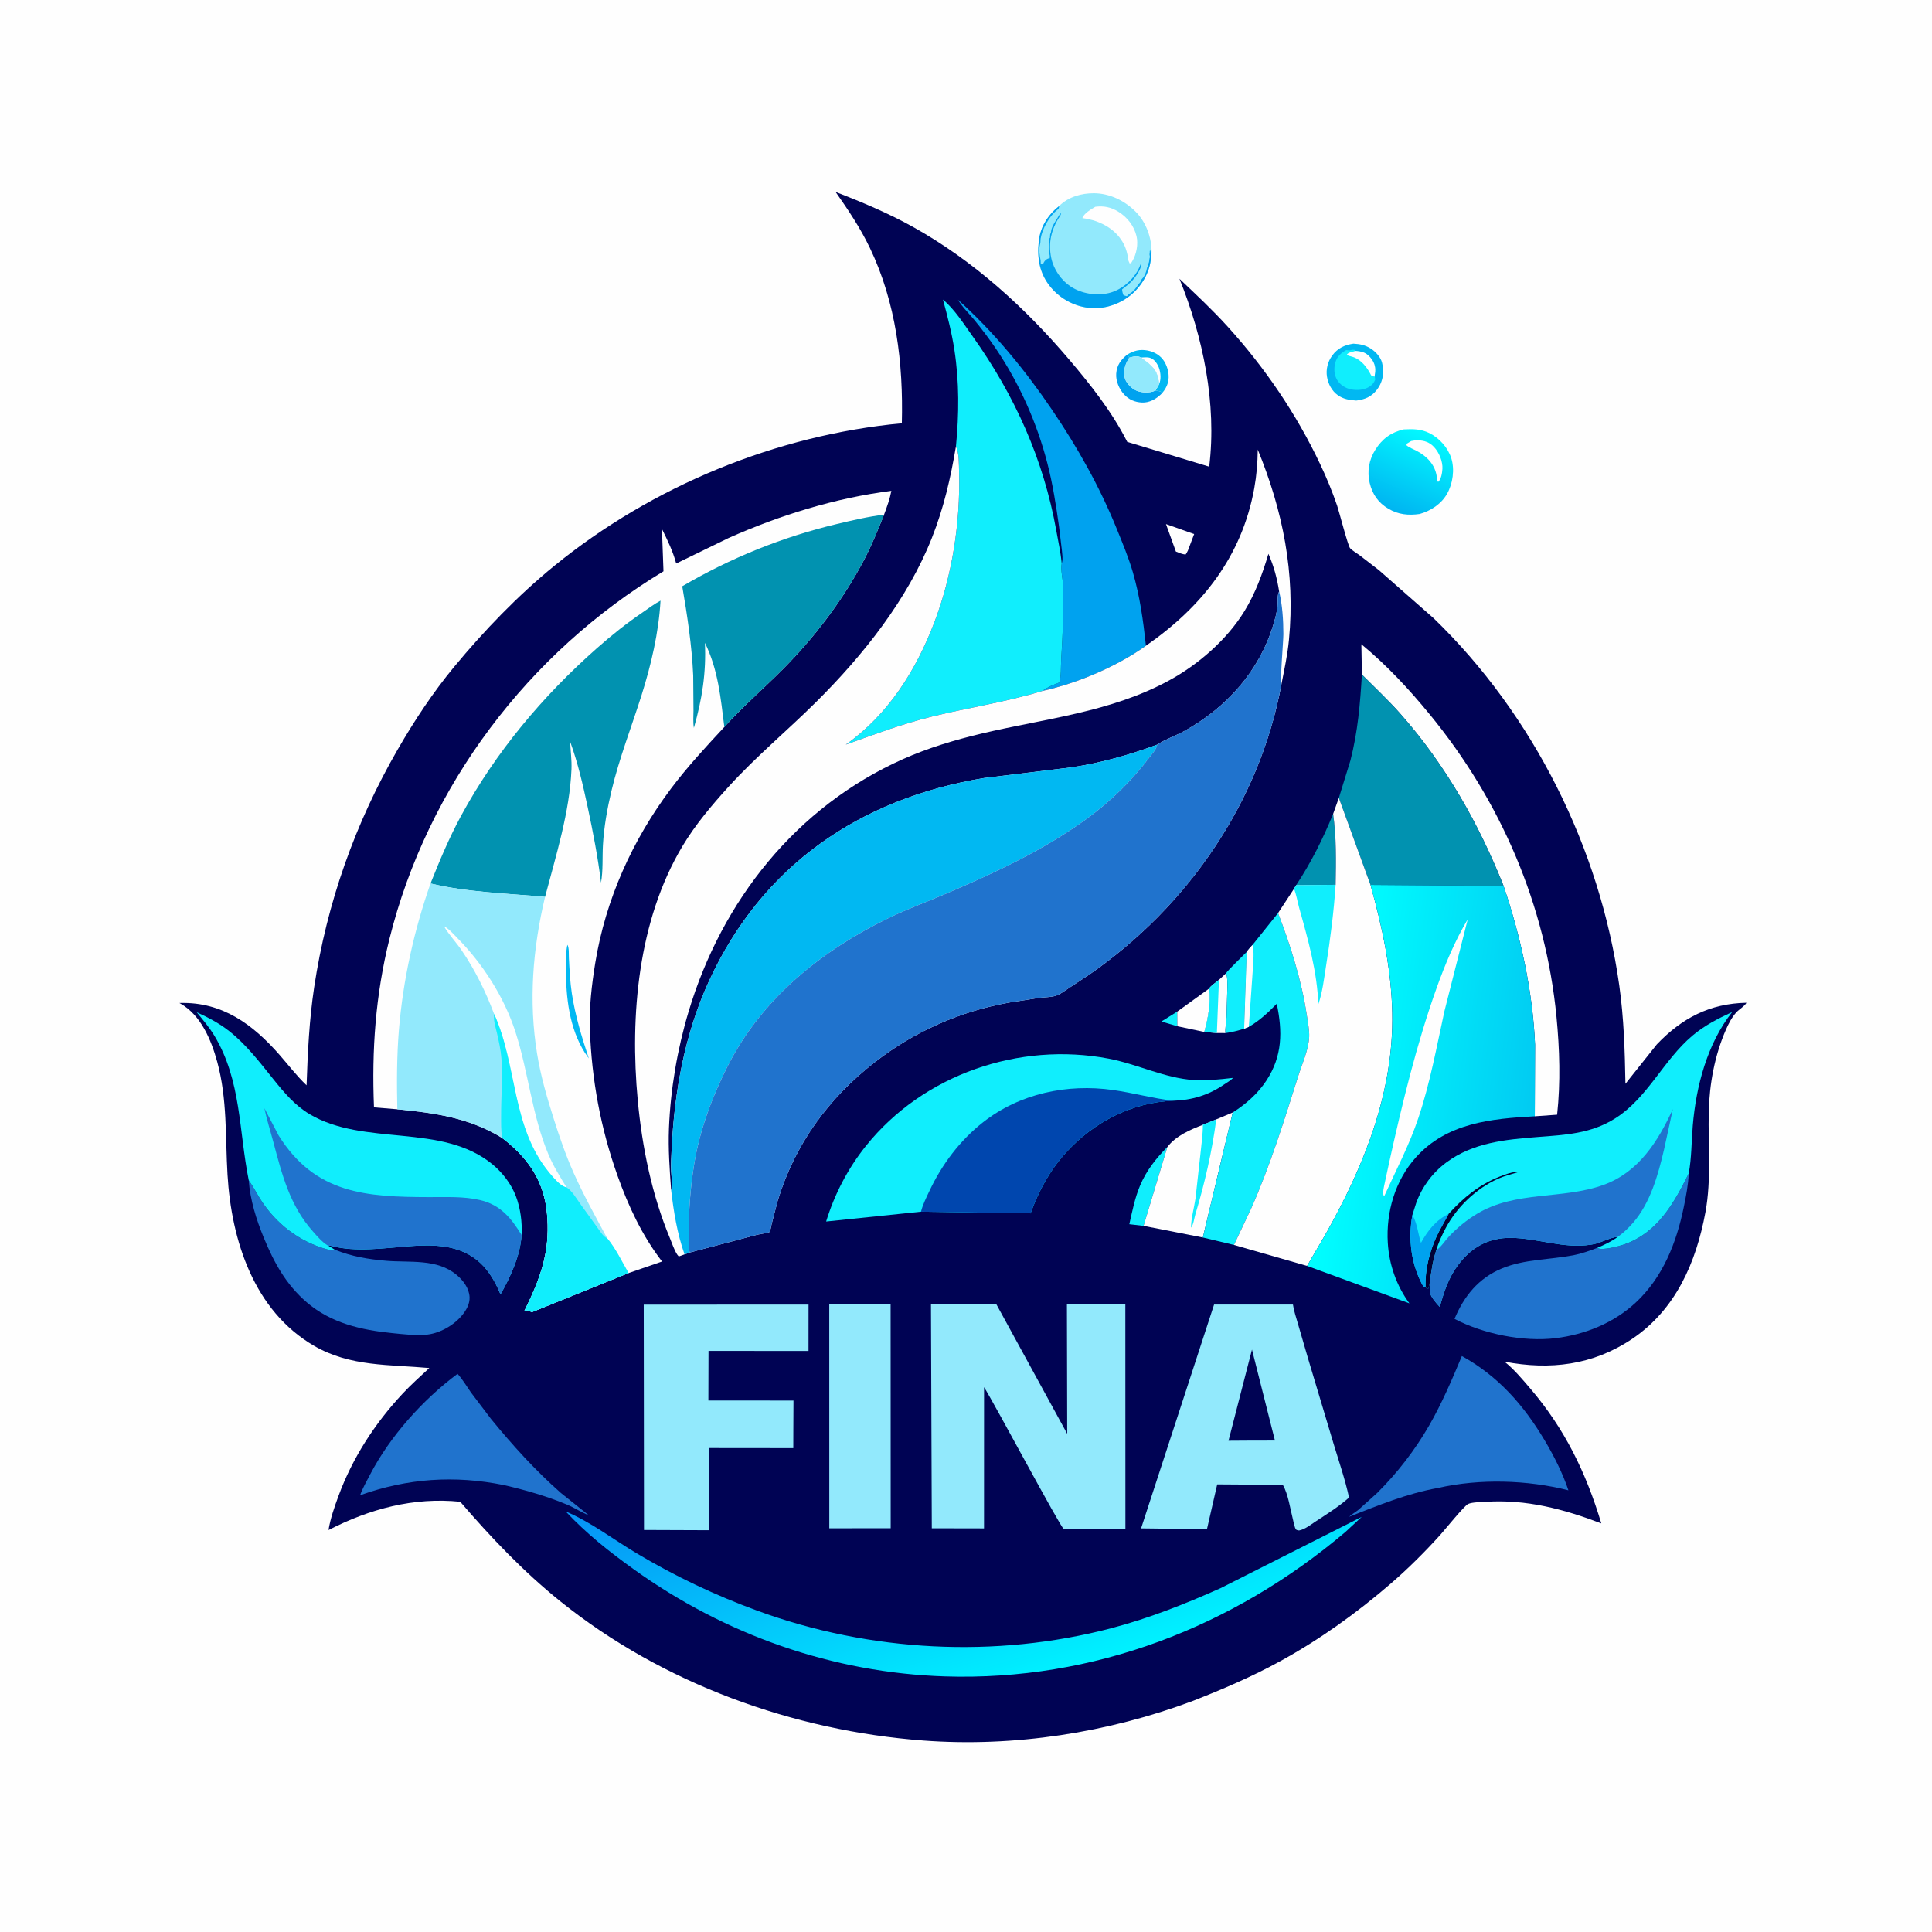 <svg version="1.1" xmlns="http://www.w3.org/2000/svg" style="display: block;" viewBox="0 0 2048 2048" width="1024" height="1024">
<defs>
	<linearGradient id="Gradient1" gradientUnits="userSpaceOnUse" x1="1477.02" y1="539.555" x2="1513.18" y2="459.993">
		<stop class="stop0" offset="0" stop-opacity="1" stop-color="rgb(0,182,241)"/>
		<stop class="stop1" offset="1" stop-opacity="1" stop-color="rgb(2,248,255)"/>
	</linearGradient>
	<linearGradient id="Gradient2" gradientUnits="userSpaceOnUse" x1="985.766" y1="1496.09" x2="1072.63" y2="1785.97">
		<stop class="stop0" offset="0" stop-opacity="1" stop-color="rgb(6,148,246)"/>
		<stop class="stop1" offset="1" stop-opacity="1" stop-color="rgb(0,241,255)"/>
	</linearGradient>
	<linearGradient id="Gradient3" gradientUnits="userSpaceOnUse" x1="1625.45" y1="1168.85" x2="1412.3" y2="1143.34">
		<stop class="stop0" offset="0" stop-opacity="1" stop-color="rgb(1,203,242)"/>
		<stop class="stop1" offset="1" stop-opacity="1" stop-color="rgb(0,255,255)"/>
	</linearGradient>
</defs>
<path transform="translate(0,0)" fill="rgb(254,254,254)" d="M -0 -0 L 2048 0 L 2048 2048 L -0 2048 L -0 -0 z"/>
<path transform="translate(0,0)" fill="rgb(1,184,242)" d="M 1194.66 376.096 C 1201.61 371.651 1208.47 369.984 1216.65 371.588 C 1223.82 372.995 1230.35 376.904 1234.21 383.219 C 1238.18 389.728 1240.07 398.645 1237.93 406.038 C 1236.84 409.778 1234.74 413.376 1232.22 416.323 C 1229.97 414.558 1227.6 414.43 1224.87 414.032 L 1228.7 407.362 L 1228.51 405.715 C 1226.67 390.968 1220.17 387.274 1209.51 378.99 C 1205.26 376.679 1201.44 378.006 1197.03 379.163 L 1194.66 376.096 z"/>
<path transform="translate(0,0)" fill="rgb(254,254,254)" d="M 1209.51 378.99 C 1214.64 378.836 1219.02 377.921 1223.12 381.647 C 1227.95 386.048 1230.06 392.699 1230.19 399.102 C 1230.25 402.104 1229.73 404.569 1228.7 407.362 L 1228.51 405.715 C 1226.67 390.968 1220.17 387.274 1209.51 378.99 z"/>
<path transform="translate(0,0)" fill="rgb(0,162,239)" d="M 1194.66 376.096 L 1197.03 379.163 C 1193.01 385.684 1190.75 391.77 1192.07 399.5 C 1193 404.889 1197.71 410.049 1202.22 412.827 C 1207.56 416.118 1215.87 416.846 1221.88 415.118 L 1224.87 414.032 C 1227.6 414.43 1229.97 414.558 1232.22 416.323 L 1230.72 417.938 C 1225.4 423.108 1218.18 427.075 1210.54 426.719 C 1203.11 426.372 1196.62 423.671 1191.59 418.145 C 1186.38 412.433 1182.65 403.884 1183.24 396.033 C 1183.92 387.058 1187.98 381.672 1194.66 376.096 z"/>
<path transform="translate(0,0)" fill="rgb(146,233,252)" d="M 1197.03 379.163 C 1201.44 378.006 1205.26 376.679 1209.51 378.99 C 1220.17 387.274 1226.67 390.968 1228.51 405.715 L 1228.7 407.362 L 1224.87 414.032 L 1221.88 415.118 C 1215.87 416.846 1207.56 416.118 1202.22 412.827 C 1197.71 410.049 1193 404.889 1192.07 399.5 C 1190.75 391.77 1193.01 385.684 1197.03 379.163 z"/>
<path transform="translate(0,0)" fill="rgb(1,184,242)" d="M 1434.68 364.292 C 1441.58 364.711 1446.97 365.693 1452.92 369.411 C 1458.15 372.685 1463.76 378.669 1465.12 384.865 L 1465.34 385.993 L 1465.84 388.59 C 1467.2 397.319 1465.05 406.099 1459.63 413.117 C 1453.82 420.653 1446.87 423.49 1437.66 424.639 C 1430.41 424.093 1424.23 423.217 1418.1 418.891 C 1411.8 414.442 1407.94 407 1406.69 399.516 C 1405.38 391.608 1407.43 383.476 1412.14 377 C 1417.86 369.134 1425.33 365.671 1434.68 364.292 z"/>
<path transform="translate(0,0)" fill="rgb(16,238,253)" d="M 1457.11 399.303 C 1457.66 400.338 1457.62 401.35 1457.73 402.5 C 1456.38 405.876 1455.04 407.52 1452.03 409.634 C 1446.59 413.455 1438.68 413.985 1432.32 412.773 C 1426.3 411.625 1420.72 408.07 1417.5 402.861 C 1414.14 397.428 1413.84 390.547 1415.47 384.5 C 1417.2 378.042 1421.44 374.261 1427.06 371.081 C 1428.81 371.33 1430.38 371.79 1432.07 371.152 C 1433.49 370.615 1434.36 370.753 1435.85 370.878 L 1436.67 371.989 C 1443.47 372.476 1447.77 373.473 1452.45 378.789 C 1456.29 383.163 1458.26 388.118 1457.77 393.974 L 1457.11 399.303 z"/>
<path transform="translate(0,0)" fill="rgb(254,254,254)" d="M 1436.67 371.989 C 1443.47 372.476 1447.77 373.473 1452.45 378.789 C 1456.29 383.163 1458.26 388.118 1457.77 393.974 L 1457.11 399.303 C 1455.61 398.937 1454.82 398.617 1453.5 397.904 L 1451.5 394.201 C 1447.05 386.708 1440.91 379.903 1432.19 377.812 C 1430.39 377.379 1429.2 377.2 1427.7 376.038 C 1429.15 373.484 1432.92 373.345 1435.68 372.364 L 1436.67 371.989 z"/>
<path transform="translate(0,0)" fill="url(#Gradient1)" d="M 1488.06 455.18 C 1497.78 454.699 1506.2 454.664 1515.16 459.094 C 1525.68 464.293 1534.87 474.483 1538.41 485.692 C 1542.2 497.704 1540.07 512.674 1533.92 523.5 C 1527.77 534.308 1516.61 541.576 1504.89 544.841 C 1492.99 546.523 1482.37 545.518 1471.79 539.3 C 1461.05 532.989 1454.79 523.948 1451.92 511.93 C 1448.99 499.677 1451.24 487.362 1457.9 476.761 C 1465.23 465.098 1474.68 458.234 1488.06 455.18 z"/>
<path transform="translate(0,0)" fill="rgb(254,254,254)" d="M 1495.95 467.5 C 1498.37 466.932 1500.55 466.745 1503.05 466.775 C 1509.83 466.857 1515.52 468.864 1520.25 473.991 C 1525.53 479.701 1529.49 489.179 1529.02 497 C 1528.76 501.293 1527.76 507.981 1524.5 510.911 C 1523.73 509.542 1523.79 509.953 1523.56 508.662 L 1523 505 C 1521.21 492.727 1512.89 483.935 1502.19 478.18 C 1498.43 476.161 1494.2 474.735 1490.91 472 L 1491.31 470.324 L 1495.95 467.5 z"/>
<path transform="translate(0,0)" fill="rgb(146,233,252)" d="M 1122.79 218.338 C 1132.44 208.707 1146.29 204.764 1159.61 204.842 C 1176.42 204.941 1192.38 212.81 1204.1 224.675 C 1214.92 235.625 1220.84 252.044 1220.74 267.284 C 1220.73 269.004 1220.55 270.546 1220.16 272.218 C 1219.37 287.129 1211.52 301.378 1200.5 311.218 C 1189 321.488 1172.43 327.668 1156.95 326.608 C 1140.47 325.479 1124.9 317.523 1114.22 304.941 C 1101.98 290.512 1099.14 273.992 1101.15 255.588 C 1102.82 240.25 1110.94 227.724 1122.79 218.338 z"/>
<path transform="translate(0,0)" fill="rgb(254,254,254)" d="M 1161.13 219.188 C 1170.02 217.989 1177.66 219.629 1185.35 224.326 C 1194.92 230.177 1202.21 239.474 1204.78 250.461 C 1206.73 258.806 1204.71 269.607 1200.23 276.881 C 1199.2 278.553 1199.44 278.82 1197.5 279.269 L 1196.26 276.5 C 1194.84 266.629 1192.86 259.547 1186.57 251.5 C 1177.25 239.565 1161.99 232.978 1147.33 231.169 C 1149.03 226.269 1156.73 221.632 1161.13 219.188 z"/>
<path transform="translate(0,0)" fill="rgb(0,162,239)" d="M 1122.79 218.338 C 1122.28 220.714 1122.69 220.979 1120.68 222.53 C 1112.32 229.008 1104.8 242.549 1103.1 253.021 L 1102.88 256.586 C 1102.79 258.267 1102.87 257.185 1102.39 259.187 C 1101.04 264.803 1101.89 270.674 1103.13 276.021 L 1103.25 279.505 L 1105.46 280.454 C 1106.55 277.698 1107.57 275.791 1110.38 274.386 C 1111.4 273.877 1111.75 273.892 1112.75 273.75 C 1112.8 272.078 1112.91 270.805 1112.38 269.203 C 1111.06 265.257 1111.96 257.824 1112 253.5 L 1113 252 L 1113.08 250.234 C 1113.32 246.651 1112.98 249.785 1114 246.5 L 1114.5 243.51 C 1115.47 239.562 1118.76 234.423 1121 231 C 1122.17 229.203 1122.95 227.088 1124.89 226.005 C 1124.5 227.722 1124.21 228.143 1123.27 229.567 C 1114.38 243.039 1110.99 257.634 1114.38 273.584 C 1116.93 285.603 1124.91 297.211 1135.2 303.894 C 1146.5 311.24 1161.82 313.758 1174.98 310.757 C 1187.65 307.868 1199.2 298.55 1205.69 287.421 C 1207.18 284.882 1208.31 282.25 1209.33 279.5 C 1210.13 282.692 1208.04 286.37 1206.37 289.144 C 1202.59 295.431 1198.19 300.243 1192.21 304.5 L 1189.44 306.768 C 1189.65 309.144 1190.05 310.813 1191 313.003 L 1194.5 314 L 1195.45 312.984 C 1197.14 311.298 1196.2 312.153 1197.98 311.022 C 1202.24 308.312 1204.41 304.986 1207.01 301.005 L 1207.99 300.034 C 1209.41 298.602 1209.3 297.627 1210.25 296.005 L 1212 294 C 1213.91 291.253 1215.08 287.935 1215.73 284.687 C 1216.07 283.004 1215.86 283.704 1217 282 L 1216.51 280.5 C 1218.94 278.051 1217.65 275.657 1219 272.5 L 1218.74 271.094 C 1218.31 268.472 1218.54 270.527 1218.76 268 L 1218.8 266 L 1219.52 265.5 L 1220.16 272.218 C 1219.37 287.129 1211.52 301.378 1200.5 311.218 C 1189 321.488 1172.43 327.668 1156.95 326.608 C 1140.47 325.479 1124.9 317.523 1114.22 304.941 C 1101.98 290.512 1099.14 273.992 1101.15 255.588 C 1102.82 240.25 1110.94 227.724 1122.79 218.338 z"/>
<path transform="translate(0,0)" fill="rgb(0,3,84)" d="M 885.738 203.41 C 913.831 214.309 941.762 226.01 968.112 240.714 C 1031.95 276.338 1086.49 325.988 1133.56 381.384 C 1156.17 407.988 1178.5 436.223 1194.42 467.433 L 1194.9 468.398 L 1281.81 494.683 C 1289.98 427.866 1275.28 357.429 1250.26 295.495 C 1267.68 312.057 1285.09 328.266 1301.25 346.081 C 1340.82 389.716 1374.09 438.519 1399.32 491.78 C 1406.13 506.149 1412.25 520.9 1417.4 535.945 C 1419.51 542.12 1428.9 578.634 1431.15 581.079 C 1433.62 583.768 1438.22 586.325 1441.22 588.562 L 1461.79 604.444 L 1519.7 655.342 C 1625.49 757.673 1696.01 899.07 1716.48 1044.5 C 1721.38 1079.29 1722.41 1113.8 1723.03 1148.86 L 1756.3 1107.07 C 1783.01 1079.11 1812.39 1063.8 1851.3 1062.96 C 1849.64 1066.42 1843.28 1070.09 1840.47 1073.23 C 1835.71 1078.55 1832.32 1085.14 1829.48 1091.64 C 1817.61 1118.88 1812.08 1148.88 1811.35 1178.5 C 1810.47 1214.12 1814.32 1249.97 1807.78 1285.24 C 1797.94 1338.23 1776.31 1388.16 1730.3 1419.18 C 1688.72 1447.21 1643.09 1452.64 1594.82 1443.41 C 1604.86 1451.45 1613.43 1461.71 1621.77 1471.44 C 1658.59 1514.38 1681.22 1560.88 1697.45 1614.87 C 1657.55 1599.65 1618.02 1589.17 1575 1591.97 C 1569.99 1592.3 1560.92 1592.29 1556.35 1594.23 C 1552.31 1595.94 1531.46 1621.81 1526.47 1627.34 C 1510.4 1645.12 1492.76 1662.7 1474.64 1678.36 C 1438.38 1709.7 1399.03 1737.96 1356.97 1761.01 C 1327.27 1777.3 1296.03 1790.69 1264.51 1803.03 C 1174.57 1836.74 1074.93 1852.22 978.961 1845.05 C 841.084 1834.75 702.23 1784.57 593.991 1697.48 C 554.841 1665.98 520.611 1629.96 487.882 1591.93 C 438.587 1586.86 391.892 1599.48 348.241 1621.9 C 350.186 1609.74 354.611 1597.24 358.852 1585.69 C 373.694 1545.28 397.483 1508.76 426.787 1477.35 C 435.696 1467.8 445.521 1459.06 455.081 1450.17 C 412.929 1446.35 371.335 1448.88 333.129 1426.75 C 269.196 1389.72 245.334 1315.03 241.178 1245.21 C 238.778 1204.9 241.056 1164.88 230.243 1125.45 C 223.944 1102.48 213.017 1076.06 191.317 1063.85 L 190.167 1063.22 L 191.384 1063.18 C 235.971 1062.18 267.963 1085.92 296.141 1117.97 C 305.803 1128.96 314.317 1140.33 324.985 1150.46 C 326.152 1115.74 327.851 1080.89 333.031 1046.5 C 346.491 957.136 376.568 872.312 421.76 794.172 C 439.357 763.745 459.012 733.905 481.456 706.823 C 513.502 668.156 548.854 631.345 587.839 599.603 C 691.441 515.249 822.931 461.138 955.986 448.7 C 957.603 385.108 949.947 321.04 922.207 263 C 912.058 241.766 899.229 222.618 885.738 203.41 z"/>
<path transform="translate(0,0)" fill="rgb(16,238,253)" d="M 1248 1087.83 L 1231.09 1082.85 L 1247.89 1072.35 L 1248 1087.83 z"/>
<path transform="translate(0,0)" fill="rgb(254,254,254)" d="M 1235.98 555.54 L 1265.85 566.125 L 1259.2 583.67 C 1258.55 585.08 1257.65 586.429 1256.87 587.761 C 1253.34 587.676 1249.8 585.894 1246.5 584.683 L 1235.98 555.54 z"/>
<path transform="translate(0,0)" fill="rgb(254,254,254)" d="M 1281.76 1047.89 C 1283.56 1063.71 1280.8 1078.65 1276.64 1093.91 L 1248 1087.83 L 1247.89 1072.35 L 1281.76 1047.89 z"/>
<path transform="translate(0,0)" fill="rgb(254,254,254)" d="M 1299.75 1031.61 C 1301.43 1036.7 1301 1042.19 1301.03 1047.5 L 1300.2 1078.29 C 1299.85 1083.58 1298.62 1089.87 1299.03 1095.09 L 1289.94 1095.03 L 1276.64 1093.91 C 1280.8 1078.65 1283.56 1063.71 1281.76 1047.89 C 1283.38 1044.97 1289.44 1041.03 1292.15 1038.7 L 1299.75 1031.61 z"/>
<path transform="translate(0,0)" fill="rgb(16,238,253)" d="M 1292.15 1038.7 L 1289.94 1095.03 L 1276.64 1093.91 C 1280.8 1078.65 1283.56 1063.71 1281.76 1047.89 C 1283.38 1044.97 1289.44 1041.03 1292.15 1038.7 z"/>
<path transform="translate(0,0)" fill="rgb(16,238,253)" d="M 1212.21 1299.47 L 1197.12 1297.7 C 1200.28 1283.85 1203 1269.84 1208.54 1256.68 C 1215.21 1240.86 1225.37 1227.96 1237.42 1215.89 L 1212.21 1299.47 z"/>
<path transform="translate(0,0)" fill="rgb(16,238,253)" d="M 1321.6 1009.03 L 1318.85 1090.46 C 1312.3 1092.51 1305.85 1094.21 1299.03 1095.09 C 1298.62 1089.87 1299.85 1083.58 1300.2 1078.29 L 1301.03 1047.5 C 1301 1042.19 1301.43 1036.7 1299.75 1031.61 C 1300.38 1029.61 1318.42 1012.42 1321.6 1009.03 z"/>
<path transform="translate(0,0)" fill="rgb(1,146,176)" d="M 1413.2 862.719 C 1416.69 887.5 1416.36 912.957 1415.81 937.931 L 1373.99 938.299 C 1389.98 914.065 1402.22 889.498 1413.2 862.719 z"/>
<path transform="translate(0,0)" fill="rgb(254,254,254)" d="M 1289.32 1186.56 L 1306.73 1179.3 L 1275.07 1311.79 L 1212.21 1299.47 L 1237.42 1215.89 C 1246.61 1203.88 1261.46 1197.67 1275.06 1192.34 L 1289.32 1186.56 z"/>
<path transform="translate(0,0)" fill="rgb(16,238,253)" d="M 1275.06 1192.34 L 1289.32 1186.56 C 1284.81 1220.62 1277.13 1254.13 1267.23 1287 C 1265.93 1291.34 1265.25 1297.98 1262.5 1301.44 C 1262.59 1291.54 1265.74 1280.58 1267.24 1270.72 L 1272.55 1222.83 C 1273.51 1212.65 1275.17 1202.59 1275.06 1192.34 z"/>
<path transform="translate(0,0)" fill="rgb(32,115,205)" d="M 485.006 1456.32 C 490.366 1462.18 494.639 1469.5 499.177 1476 L 520.491 1504.15 C 543.284 1531.97 567.459 1558.75 594.494 1582.53 L 624.062 1606.21 C 616.297 1603.28 608.973 1598.24 601.13 1594.98 C 579.476 1585.96 556.993 1579.5 534.168 1574.24 C 481.792 1563.68 432.055 1567.04 381.722 1585.02 C 384.276 1577.74 388.62 1570.16 392.202 1563.28 C 413.415 1522.53 448.218 1483.7 485.006 1456.32 z"/>
<path transform="translate(0,0)" fill="rgb(254,254,254)" d="M 1443.67 715.068 L 1443.11 682.925 C 1469.87 704.944 1493.71 730.615 1515.64 757.368 C 1590.86 849.099 1638.48 959.481 1649.95 1077.96 C 1653.28 1112.34 1654.3 1147.24 1650.61 1181.63 L 1626.94 1183.31 L 1627.22 1107.49 C 1624.82 1050.82 1611.98 992.653 1593.83 939.09 C 1567.57 873.013 1532 810.436 1484.73 756.938 C 1471.71 742.198 1457.52 728.98 1443.67 715.068 z"/>
<path transform="translate(0,0)" fill="rgb(32,115,205)" d="M 263.672 1251.11 L 264.175 1251.82 C 269.595 1259.64 273.715 1268.25 279.207 1276.08 C 296.725 1301.06 322.15 1318.89 352 1325.7 L 354.858 1324.69 C 372.861 1331.94 390.269 1334.84 409.531 1336.48 C 434.67 1338.62 463.005 1333.96 483.99 1351.4 C 490.999 1357.23 497.316 1365.57 497.766 1375 C 498.114 1382.3 494.132 1389.17 489.583 1394.56 C 480.281 1405.59 464.972 1414.03 450.5 1414.97 C 438.895 1415.71 427.508 1414.35 416 1413.19 C 382.913 1409.86 350.961 1402.67 325.071 1380.44 C 303.246 1361.71 290.481 1338.38 279.678 1312.17 C 271.737 1292.91 265.15 1272.01 263.672 1251.11 z"/>
<path transform="translate(0,0)" fill="rgb(16,238,253)" d="M 1354.79 967.902 C 1367.97 1002.05 1379.77 1039.53 1385.22 1075.77 C 1386.33 1083.17 1388.06 1091.5 1387.78 1099 C 1387.27 1112.52 1380.07 1128.33 1375.99 1141.23 C 1361.07 1188.46 1346.38 1235.71 1326.27 1281.07 L 1308.03 1319.68 L 1275.07 1311.79 L 1306.73 1179.3 C 1320.75 1170.3 1333.31 1159.38 1342.49 1145.35 C 1359.48 1119.39 1359.59 1093.43 1353.42 1063.99 C 1344.49 1073.2 1335 1082.11 1323.81 1088.46 L 1318.85 1090.46 L 1321.6 1009.03 C 1323.35 1006.39 1325.58 1004.09 1327.68 1001.73 L 1354.79 967.902 z"/>
<path transform="translate(0,0)" fill="rgb(254,254,254)" d="M 1327.68 1001.73 C 1329.72 1009.51 1328.45 1018.44 1328.13 1026.4 L 1323.81 1088.46 L 1318.85 1090.46 L 1321.6 1009.03 C 1323.35 1006.39 1325.58 1004.09 1327.68 1001.73 z"/>
<path transform="translate(0,0)" fill="rgb(32,115,205)" d="M 1549.63 1437.46 C 1588.08 1458.71 1615.02 1489.3 1637.34 1526.73 C 1647.22 1543.3 1656.45 1561.49 1662.59 1579.79 C 1619 1568.69 1568.37 1567.29 1524.51 1577.27 C 1491.29 1583.17 1461.28 1595.7 1430.1 1607.85 C 1432.99 1605.07 1436.91 1602.96 1440.09 1600.38 L 1459.76 1582.7 C 1481.13 1561.52 1499.92 1537.19 1514.95 1511.11 C 1528.3 1487.94 1539.37 1462.12 1549.63 1437.46 z"/>
<path transform="translate(0,0)" fill="rgb(146,233,252)" d="M 892.415 1382.51 L 944.081 1382.2 L 944.169 1620.02 L 929.5 1619.99 L 879.084 1620.05 L 879.043 1382.61 L 892.415 1382.51 z"/>
<path transform="translate(0,0)" fill="rgb(32,115,205)" d="M 1790.12 1243.95 C 1789.64 1255.94 1787.28 1267.79 1784.88 1279.52 C 1777.16 1317.26 1762.69 1354.12 1733.88 1380.83 C 1710.57 1402.44 1680.4 1414.65 1649.12 1418.51 C 1614.96 1422.72 1572.12 1413.98 1541.84 1398.07 C 1551.94 1373.87 1567.32 1354.82 1592.19 1344.54 C 1616.07 1334.68 1642.75 1335.42 1667.81 1330.61 C 1676.51 1328.94 1684.97 1325.87 1693.25 1322.76 L 1694.3 1323.29 C 1699.3 1325.42 1715.97 1321.15 1721.57 1319.19 C 1757.06 1306.77 1774.48 1275.52 1790.12 1243.95 z"/>
<path transform="translate(0,0)" fill="rgb(0,162,239)" d="M 1125.41 597.467 L 1125.86 595.8 C 1126.76 592.026 1126 587.453 1125.67 583.62 L 1122.65 558.511 C 1119.5 535.773 1115.98 513.224 1110.21 490.981 C 1099.1 448.08 1080.68 406.68 1055.89 369.93 C 1048.64 359.183 1040.67 348.657 1032.42 338.651 C 1026.83 331.882 1019.89 325.288 1015.49 317.739 C 1053.51 351.908 1086.37 391.909 1115 434.109 C 1142.08 474.02 1165.51 515.566 1183.71 560.34 C 1189.84 575.435 1196.29 590.888 1200.85 606.527 C 1208.4 632.489 1211.83 657.73 1214.74 684.515 C 1183.6 706.659 1142.36 724.2 1105.04 732.4 C 1110.75 728.141 1116.35 726.049 1122.91 723.521 C 1125.09 716.531 1124.46 706.774 1124.9 699.404 C 1126.49 673.113 1127.75 647.396 1126.94 621 C 1126.73 613.923 1124.14 604.117 1125.41 597.467 z"/>
<path transform="translate(0,0)" fill="rgb(1,146,176)" d="M 1443.67 715.068 C 1457.52 728.98 1471.71 742.198 1484.73 756.938 C 1532 810.436 1567.57 873.013 1593.83 939.09 L 1452.79 938.039 L 1419.23 845.829 L 1431.5 806.176 C 1439.3 775.922 1441.84 746.116 1443.67 715.068 z"/>
<path transform="translate(0,0)" fill="url(#Gradient2)" d="M 599.604 1602.16 C 626.804 1613.65 649.74 1631.6 674.935 1646.61 C 715.98 1671.06 758.192 1691.08 803.074 1707.5 C 922.223 1751.1 1055.21 1758.13 1178 1725.97 C 1217.69 1715.57 1256.47 1700.24 1293.89 1683.5 L 1443.45 1607.98 L 1426.3 1623.87 C 1307.04 1724.91 1159.15 1782.03 1001.92 1777.06 C 882.689 1773.3 768.634 1732.98 671.843 1663.52 C 645.683 1644.75 621.705 1625.72 599.604 1602.16 z"/>
<path transform="translate(0,0)" fill="rgb(146,233,252)" d="M 682.382 1382.95 L 857.077 1382.94 L 857.043 1432.06 L 751.043 1432.03 L 750.902 1484.6 L 841.112 1484.65 L 840.966 1516.07 L 840.919 1535.07 L 751.435 1534.98 L 751.575 1622.09 L 682.663 1621.83 L 682.382 1382.95 z"/>
<path transform="translate(0,0)" fill="rgb(146,233,252)" d="M 1286.98 1382.88 L 1370.58 1382.86 C 1371.56 1389.7 1374.1 1396.9 1375.97 1403.6 L 1386.87 1441 L 1413.72 1530.64 C 1419.4 1549.53 1425.89 1568.16 1430.05 1587.48 C 1419.11 1597.18 1406.6 1604.95 1394.4 1612.95 C 1389.13 1616.4 1383.25 1621.24 1377 1622.37 C 1376.02 1622.08 1374.85 1622.15 1374.05 1621.5 C 1372.35 1620.11 1371.03 1612.49 1370.49 1610.34 C 1367.8 1599.84 1365.44 1583.56 1359.96 1574.23 L 1356.25 1573.96 L 1290.29 1573.5 L 1279.43 1620.96 L 1209.59 1620.13 L 1286.98 1382.88 z"/>
<path transform="translate(0,0)" fill="rgb(0,3,84)" d="M 1327.15 1430.61 L 1351.49 1527.06 L 1327.5 1527.09 L 1302.27 1527.25 L 1327.15 1430.61 z"/>
<path transform="translate(0,0)" fill="rgb(146,233,252)" d="M 986.871 1382.42 L 1055.99 1382.22 L 1131.29 1519.95 L 1130.98 1382.71 L 1192.91 1382.79 L 1192.98 1620.58 L 1181.42 1620.36 L 1127.35 1620.38 C 1124.46 1619.66 1053.55 1486.76 1043.14 1470.48 L 1043.1 1620.14 L 987.747 1620.03 L 986.871 1382.42 z"/>
<path transform="translate(0,0)" fill="rgb(16,238,253)" d="M 976.311 1284.43 L 875.726 1294.86 C 884.632 1265.81 898.878 1238.47 917.912 1214.72 C 978.724 1138.84 1080.43 1104.13 1175.27 1122.19 C 1205.56 1127.96 1234.69 1142.92 1265.5 1144.87 C 1279.35 1145.75 1293.07 1144.18 1306.81 1142.62 L 1306.37 1143.36 C 1304.14 1145.63 1300.38 1147.66 1297.68 1149.53 C 1281.27 1160.91 1263.45 1166.24 1243.5 1166.83 C 1199.87 1168.61 1159.76 1189.28 1130.48 1221.25 C 1113 1240.32 1101.2 1261.98 1092.47 1286.18 L 976.311 1284.43 z"/>
<path transform="translate(0,0)" fill="rgb(0,70,174)" d="M 976.311 1284.43 C 978.056 1277.16 981.996 1269.33 985.189 1262.54 C 998.509 1234.24 1017.56 1208.85 1042.29 1189.47 C 1081.12 1159.06 1131.38 1148.61 1179.76 1155.44 C 1201.18 1158.47 1221.97 1164.31 1243.5 1166.83 C 1199.87 1168.61 1159.76 1189.28 1130.48 1221.25 C 1113 1240.32 1101.2 1261.98 1092.47 1286.18 L 976.311 1284.43 z"/>
<path transform="translate(0,0)" fill="rgb(16,238,253)" d="M 263.672 1251.11 C 253.139 1199.04 255.873 1145.55 227.415 1098.14 C 221.88 1088.92 215.27 1081.35 208.573 1073.04 C 220.53 1078.44 232.497 1084.78 242.848 1092.91 C 261.038 1107.19 275.645 1126.38 290.043 1144.32 C 301.151 1158.15 312.598 1171.75 328.017 1180.95 C 386.139 1215.65 468.303 1190.05 521.942 1234.16 C 532.676 1242.98 541.941 1255.02 546.886 1268.07 C 551.679 1280.73 553.691 1295.66 552.879 1309.12 C 551.755 1330.32 541.043 1353.86 530.56 1372.03 C 522.034 1351.69 510.674 1334.82 489.455 1326.33 C 471.352 1319.09 451.992 1319.67 432.914 1321.1 C 406.381 1323.09 377.5 1327.54 351.469 1320.76 C 349.392 1320.22 350.242 1320.34 348.054 1320.46 L 354.858 1324.69 L 352 1325.7 C 322.15 1318.89 296.725 1301.06 279.207 1276.08 C 273.715 1268.25 269.595 1259.64 264.175 1251.82 L 263.672 1251.11 z"/>
<path transform="translate(0,0)" fill="rgb(32,115,205)" d="M 348.054 1320.46 L 346.947 1319.98 C 341.331 1316.49 336.245 1310.46 331.871 1305.57 C 307.197 1278.01 298.888 1244.92 289.655 1210.18 C 286.505 1198.33 282.743 1186.8 280.271 1174.76 L 295.34 1203.62 C 334.195 1265.71 388.195 1268.8 454.743 1268.99 C 472.782 1269.04 491.457 1268 509.14 1272.18 C 530.648 1277.26 541.931 1291.35 552.879 1309.12 C 551.755 1330.32 541.043 1353.86 530.56 1372.03 C 522.034 1351.69 510.674 1334.82 489.455 1326.33 C 471.352 1319.09 451.992 1319.67 432.914 1321.1 C 406.381 1323.09 377.5 1327.54 351.469 1320.76 C 349.392 1320.22 350.242 1320.34 348.054 1320.46 z"/>
<path transform="translate(0,0)" fill="rgb(16,238,253)" d="M 1497.2 1287.86 L 1501.28 1275.04 C 1507.55 1257.92 1518.54 1243.12 1533.17 1232.25 C 1561.48 1211.22 1595.65 1207.93 1629.73 1205.28 C 1659.11 1203 1686.31 1201.85 1712.06 1185.6 C 1746.76 1163.7 1763.26 1123.66 1794.27 1097.64 C 1807.1 1086.88 1821.06 1079.77 1836.16 1072.79 C 1809.79 1106.33 1797.95 1151.18 1794.41 1193.17 C 1793 1209.96 1793.2 1227.41 1790.12 1243.95 C 1774.48 1275.52 1757.06 1306.77 1721.57 1319.19 C 1715.97 1321.15 1699.3 1325.42 1694.3 1323.29 L 1693.25 1322.76 C 1700.67 1319.48 1708.42 1316.03 1714.91 1311.13 C 1706.13 1311.77 1697.27 1317.66 1688 1319.14 L 1686.5 1319.39 C 1657.04 1323.98 1630.3 1312.44 1601.5 1312.19 C 1577.87 1311.98 1559.74 1322.19 1545.76 1340.76 C 1535.45 1354.46 1530.83 1369.06 1526.15 1385.3 C 1522.8 1381.9 1517.88 1376.14 1516.22 1371.57 C 1515.07 1368.36 1515.66 1362.87 1515.69 1359.4 C 1515.19 1361.64 1514.74 1363.85 1514.01 1366.03 L 1512.53 1365.99 L 1511.09 1363.99 L 1509.17 1364.44 C 1495.94 1341.34 1492.44 1313.97 1497.2 1287.86 z"/>
<path transform="translate(0,0)" fill="rgb(1,0,53)" d="M 1535.58 1286.78 C 1551.39 1269.38 1567.94 1255.82 1590 1247.12 C 1594.63 1245.29 1602.07 1242.46 1607 1242.42 L 1609 1242.62 C 1602.04 1244.72 1594.96 1246.42 1588.29 1249.37 C 1564.95 1259.71 1544.49 1279.28 1532.53 1301.74 C 1528.6 1309.13 1524.82 1317.2 1522.51 1325.27 C 1518.82 1336.52 1517.18 1347.69 1515.69 1359.4 C 1515.19 1361.64 1514.74 1363.85 1514.01 1366.03 L 1512.53 1365.99 L 1511.09 1363.99 C 1510.56 1346.35 1515.1 1327.85 1522.33 1311.78 C 1526.18 1303.22 1531.28 1295.13 1535.58 1286.78 z"/>
<path transform="translate(0,0)" fill="rgb(0,162,239)" d="M 1497.2 1287.86 L 1498 1289.35 C 1502.38 1297.66 1503.34 1308.43 1506.28 1317.47 C 1513.48 1304.51 1522 1293.5 1535.58 1286.78 C 1531.28 1295.13 1526.18 1303.22 1522.33 1311.78 C 1515.1 1327.85 1510.56 1346.35 1511.09 1363.99 L 1509.17 1364.44 C 1495.94 1341.34 1492.44 1313.97 1497.2 1287.86 z"/>
<path transform="translate(0,0)" fill="rgb(32,115,205)" d="M 1522.51 1325.27 C 1527.8 1321.75 1531.27 1315.78 1535.58 1311.17 C 1544.57 1301.58 1554.5 1293.4 1565.77 1286.63 C 1606.92 1261.9 1656.31 1271.82 1700 1255.96 C 1737.03 1242.52 1757.71 1209.73 1773.32 1175.6 L 1763.89 1218.81 C 1757.66 1245.37 1749.47 1275.02 1731.19 1296.11 C 1726.35 1301.69 1720.92 1306.82 1714.91 1311.13 C 1706.13 1311.77 1697.27 1317.66 1688 1319.14 L 1686.5 1319.39 C 1657.04 1323.98 1630.3 1312.44 1601.5 1312.19 C 1577.87 1311.98 1559.74 1322.19 1545.76 1340.76 C 1535.45 1354.46 1530.83 1369.06 1526.15 1385.3 C 1522.8 1381.9 1517.88 1376.14 1516.22 1371.57 C 1515.07 1368.36 1515.66 1362.87 1515.69 1359.4 C 1517.18 1347.69 1518.82 1336.52 1522.51 1325.27 z"/>
<path transform="translate(0,0)" fill="rgb(254,254,254)" d="M 1419.23 845.829 L 1452.79 938.039 C 1465.15 982.121 1474.9 1027.45 1475.85 1073.38 C 1477.58 1157.65 1446.02 1235.95 1405.3 1308.06 L 1385.56 1341.92 L 1308.03 1319.68 L 1326.27 1281.07 C 1346.38 1235.71 1361.07 1188.46 1375.99 1141.23 C 1380.07 1128.33 1387.27 1112.52 1387.78 1099 C 1388.06 1091.5 1386.33 1083.17 1385.22 1075.77 C 1379.77 1039.53 1367.97 1002.05 1354.79 967.902 L 1371.71 942.127 L 1373.99 938.299 L 1415.81 937.931 C 1416.36 912.957 1416.69 887.5 1413.2 862.719 L 1419.23 845.829 z"/>
<path transform="translate(0,0)" fill="rgb(16,238,253)" d="M 1415.81 937.931 C 1413.87 967.135 1410.18 995.638 1405.58 1024.54 C 1403.53 1037.47 1401.85 1052.2 1397.48 1064.56 C 1396.29 1030.25 1386.5 995.47 1377.23 962.57 C 1375.35 955.897 1374.29 948.526 1371.71 942.127 L 1373.99 938.299 L 1415.81 937.931 z"/>
<path transform="translate(0,0)" fill="rgb(16,238,253)" d="M 1013.36 473.102 C 1016.66 438.863 1016.93 405.108 1011.72 371.041 C 1008.96 352.998 1004.41 335.167 999.573 317.582 C 1011.92 327.878 1021.8 343.557 1031.14 356.668 C 1075.69 419.233 1106.22 486.934 1119.76 562.686 C 1121.74 573.777 1124.38 585.397 1125.35 596.605 L 1125.41 597.467 C 1124.14 604.117 1126.73 613.923 1126.94 621 C 1127.75 647.396 1126.49 673.113 1124.9 699.404 C 1124.46 706.774 1125.09 716.531 1122.91 723.521 C 1116.35 726.049 1110.75 728.141 1105.04 732.4 C 1066.53 744.228 1026.92 749.972 987.916 759.57 C 956.603 767.275 926.879 778.472 896.577 789.314 C 941.527 757.533 970.884 710.817 990.34 659.961 C 1009.31 610.369 1018.13 553.771 1016.67 500.742 C 1016.43 492.025 1016.91 481.102 1013.36 473.102 z"/>
<path transform="translate(0,0)" fill="url(#Gradient3)" d="M 1452.79 938.039 L 1593.83 939.09 C 1611.98 992.653 1624.82 1050.82 1627.22 1107.49 L 1626.94 1183.31 C 1580.76 1185.82 1533.81 1190.21 1500.85 1226.93 C 1478.79 1251.49 1469.17 1284.97 1471.13 1317.5 C 1472.53 1340.62 1480.39 1362.93 1494.05 1381.62 L 1385.56 1341.92 L 1405.3 1308.06 C 1446.02 1235.95 1477.58 1157.65 1475.85 1073.38 C 1474.9 1027.45 1465.15 982.121 1452.79 938.039 z"/>
<path transform="translate(0,0)" fill="rgb(254,254,254)" d="M 1555.86 974.473 L 1531.13 1072 C 1522.8 1110.14 1515.93 1148.2 1503.45 1185.34 C 1493.81 1214.05 1479.96 1240.21 1467.5 1267.63 L 1466.57 1267.03 C 1465.7 1263.3 1466.88 1259.17 1467.59 1255.44 L 1472.57 1232.34 C 1486.35 1170.07 1501.5 1107.09 1522.98 1047 C 1531.77 1022.4 1542.51 996.944 1555.86 974.473 z"/>
<path transform="translate(0,0)" fill="rgb(254,254,254)" d="M 421.171 1175.89 L 396.443 1173.85 C 393.959 1112.87 398.059 1054.83 412.803 995.424 C 453.109 833.042 560.373 691.637 703.317 605.616 L 701.686 560.673 C 707.593 572.623 713.335 584.386 716.79 597.327 L 772.273 570.333 C 826.72 546.059 885.656 527.851 944.885 520.312 C 943.268 528.82 940.194 537.48 937.114 545.575 C 930.655 561.72 924.165 577.737 916.087 593.168 C 893.885 635.579 863.838 675.182 830.122 709.123 C 809.544 729.838 787.407 748.923 767.821 770.642 C 748.162 791.81 728.778 812.656 711.393 835.804 C 670.365 890.434 641.93 953.466 630.956 1021 C 627.201 1044.11 624.436 1068.09 625.295 1091.52 C 627.247 1144.77 636.665 1195.77 654.5 1246 C 666.032 1278.48 680.668 1309.84 701.808 1337.25 L 666.29 1349.52 L 665.608 1349.78 L 563.5 1391.03 C 561.296 1389.57 560.031 1388.73 557.305 1389.19 L 555.899 1389.5 C 565.513 1369.96 574.407 1350.08 578.27 1328.5 C 581.126 1312.55 581.314 1296.28 579.101 1280.23 C 574.716 1248.42 557.286 1225.38 532.351 1206.32 C 497.592 1184.93 460.989 1179.73 421.171 1175.89 z"/>
<path transform="translate(0,0)" fill="rgb(1,184,242)" d="M 601.438 1001.5 C 603.432 1004.22 602.844 1012.05 603.045 1015.64 C 603.745 1028.22 604.29 1040.85 606.205 1053.32 C 609.817 1076.83 616.718 1099.42 624.163 1121.96 L 619.932 1115.87 C 603.503 1089.98 599.854 1057.22 599.948 1027.24 C 599.975 1018.63 599.632 1009.96 601.438 1001.5 z"/>
<path transform="translate(0,0)" fill="rgb(1,146,176)" d="M 767.821 770.642 C 763.994 740.162 761.202 709.486 747.236 681.454 C 748.658 713.228 744.304 741.002 735.559 771.583 C 734.5 765.884 735.129 759.051 735.117 753.216 L 734.822 716.072 C 733.406 684.391 728.576 652.689 723.206 621.471 C 774.384 591.477 829.365 569.174 887.119 555.453 C 903.699 551.514 920.171 547.595 937.114 545.575 C 930.655 561.72 924.165 577.737 916.087 593.168 C 893.885 635.579 863.838 675.182 830.122 709.123 C 809.544 729.838 787.407 748.923 767.821 770.642 z"/>
<path transform="translate(0,0)" fill="rgb(1,146,176)" d="M 456.362 936.535 C 466.091 912.14 476.242 887.849 488.786 864.737 C 525.445 797.201 575.289 737.85 632.719 687.139 C 648.17 673.495 664.074 660.761 681.144 649.183 C 687.281 645.02 693.619 640.128 700.186 636.72 C 698.312 670.346 690.17 704.945 680.047 736.994 C 669.408 770.672 656.402 803.813 648.209 838.217 C 643.748 856.949 640.244 876.424 639.141 895.659 C 638.39 908.752 639.4 922.817 637.094 935.685 C 633.765 908.542 628.631 882.064 622.909 855.332 C 617.902 831.943 612.621 808.777 604.4 786.299 C 604.782 796.112 606.188 805.616 605.781 815.5 C 603.923 860.69 589.272 907.114 577.784 950.725 C 537.852 947.044 495.324 945.929 456.362 936.535 z"/>
<path transform="translate(0,0)" fill="rgb(146,233,252)" d="M 456.362 936.535 C 495.324 945.929 537.852 947.044 577.784 950.725 C 564.725 1005.58 560.224 1061.05 569.33 1117 C 573.111 1140.23 579.58 1162.58 586.658 1184.98 C 592.813 1204.46 599.474 1223.97 607.788 1242.65 C 618.462 1266.62 631.218 1289.61 643.688 1312.68 C 652.489 1323.1 659.433 1337.69 666.29 1349.52 L 665.608 1349.78 L 563.5 1391.03 C 561.296 1389.57 560.031 1388.73 557.305 1389.19 L 555.899 1389.5 C 565.513 1369.96 574.407 1350.08 578.27 1328.5 C 581.126 1312.55 581.314 1296.28 579.101 1280.23 C 574.716 1248.42 557.286 1225.38 532.351 1206.32 C 497.592 1184.93 460.989 1179.73 421.171 1175.89 C 420.564 1147.8 420.564 1119.48 422.888 1091.47 C 427.261 1038.75 438.87 986.424 456.362 936.535 z"/>
<path transform="translate(0,0)" fill="rgb(254,254,254)" d="M 523.732 1074.73 C 514.662 1050.78 503.72 1028.4 489.234 1007.21 C 483.381 998.646 475.832 990.778 470.634 981.881 C 476.075 984.649 480.438 989.93 484.702 994.237 C 511.795 1021.6 534.49 1057.09 546.345 1093.74 C 560.132 1136.37 563.944 1182.72 581.486 1224.04 C 586.682 1236.28 593.583 1247.36 600.535 1258.64 C 599.586 1258.42 599.312 1258.4 598.315 1257.99 C 592.515 1255.6 586.162 1247.83 582.216 1243.06 C 541.96 1194.46 548.552 1129.44 523.732 1074.73 z"/>
<path transform="translate(0,0)" fill="rgb(16,238,253)" d="M 523.732 1074.73 C 548.552 1129.44 541.96 1194.46 582.216 1243.06 C 586.162 1247.83 592.515 1255.6 598.315 1257.99 C 599.312 1258.4 599.586 1258.42 600.535 1258.64 C 606.464 1262.41 610.941 1270.32 614.984 1276 L 633.692 1301.9 C 636.356 1305.48 639.481 1310.93 643.688 1312.68 C 652.489 1323.1 659.433 1337.69 666.29 1349.52 L 665.608 1349.78 L 563.5 1391.03 C 561.296 1389.57 560.031 1388.73 557.305 1389.19 L 555.899 1389.5 C 565.513 1369.96 574.407 1350.08 578.27 1328.5 C 581.126 1312.55 581.314 1296.28 579.101 1280.23 C 574.716 1248.42 557.286 1225.38 532.351 1206.32 C 530.942 1198.25 531.225 1190.08 531.206 1181.92 C 531.159 1162.06 533.027 1141.91 531.533 1122.09 C 530.833 1112.81 528.807 1103.86 526.718 1094.81 C 525.088 1087.75 523.029 1082.06 523.732 1074.73 z"/>
<path transform="translate(0,0)" fill="rgb(254,254,254)" d="M 1013.36 473.102 C 1016.91 481.102 1016.43 492.025 1016.67 500.742 C 1018.13 553.771 1009.31 610.369 990.34 659.961 C 970.884 710.817 941.527 757.533 896.577 789.314 C 926.879 778.472 956.603 767.275 987.916 759.57 C 1026.92 749.972 1066.53 744.228 1105.04 732.4 C 1142.36 724.2 1183.6 706.659 1214.74 684.515 C 1274.13 643.322 1316.45 589.903 1329.57 517.605 C 1332.05 503.906 1333.14 490.481 1333.26 476.56 C 1360.03 541.824 1373.09 607.568 1366.37 678.127 C 1364.86 693.95 1361.56 709.197 1358.49 724.752 C 1335.46 850.398 1258.97 961.004 1154.55 1033.19 L 1132.26 1047.91 C 1128.45 1050.37 1123.92 1053.92 1119.61 1055.39 C 1114.41 1057.16 1107.49 1057.04 1102 1057.7 L 1070.5 1062.62 C 1017.9 1071.87 969.194 1093.33 927.009 1126.22 C 877.937 1164.47 842.636 1213.08 824.388 1272.83 L 817.946 1297.66 C 817.544 1299.38 816.746 1304.77 815.646 1306 C 814.986 1306.73 804.645 1308.4 803 1308.76 L 733.069 1327.2 L 731.099 1327.75 L 725.645 1329.69 L 719.5 1331.91 L 718.14 1330.29 C 714.734 1325.33 712.463 1318.11 710.13 1312.51 C 690.931 1266.48 680.663 1215.85 676.03 1166.34 C 667.636 1076.64 676.381 975.618 723.423 896.998 C 737.092 874.154 754.569 853.47 772.446 833.817 C 801.671 801.688 834.765 774.33 865.436 743.831 C 914.997 694.548 962.001 635.578 987.891 570.068 C 1000.47 538.23 1007.71 506.736 1013.36 473.102 z"/>
<path transform="translate(0,0)" fill="rgb(0,3,84)" d="M 711.382 1261.04 C 709.819 1239.34 708.259 1217.85 709.123 1196.04 C 710.771 1154.45 717.994 1112.19 729.934 1072.34 C 765.178 954.716 844.044 855.191 957.2 804.695 C 983.788 792.83 1012.38 784.285 1040.68 777.571 C 1108.14 761.565 1176.86 755.132 1238.85 721.538 C 1270.05 704.637 1300.58 678.212 1319.24 647.71 C 1330.83 628.778 1338.32 608.197 1344.59 587.045 C 1350.26 600.04 1353.74 612.884 1355.93 626.872 L 1355.29 628.592 C 1353.8 633.003 1354.7 638.127 1354.22 642.726 C 1353.54 649.172 1351.64 656.076 1349.77 662.271 C 1334.82 711.699 1299.93 750.359 1255.18 775.053 C 1246.19 780.01 1235.01 783.763 1226.67 789.345 C 1197.01 800.341 1166.75 808.814 1135.43 813.477 L 1042.94 824.785 C 911.306 846.572 807.703 917.627 751.477 1040.14 C 725.925 1095.81 714.888 1157.1 711.979 1218 C 711.604 1225.84 711.106 1233.75 711.472 1241.6 C 711.779 1248.15 712.883 1254.92 712.325 1261.46 L 711.382 1261.04 z"/>
<path transform="translate(0,0)" fill="rgb(1,184,242)" d="M 1226.67 789.345 C 1225.87 794.392 1221.33 798.934 1218.32 802.944 C 1199.9 827.457 1177.11 849.677 1152.3 867.723 C 1106.21 901.257 1055.42 924.845 1003.24 947.158 C 982.79 955.904 961.94 963.469 941.891 973.199 C 871.023 1007.59 808.02 1058.15 771.758 1129.3 C 755.092 1162 741.571 1198.26 735.757 1234.61 C 731.76 1259.59 729.849 1284.72 730.182 1310.02 C 730.252 1315.37 729.65 1322.65 731.099 1327.75 L 725.645 1329.69 C 717.827 1307.65 714.039 1284.17 711.382 1261.04 L 712.325 1261.46 C 712.883 1254.92 711.779 1248.15 711.472 1241.6 C 711.106 1233.75 711.604 1225.84 711.979 1218 C 714.888 1157.1 725.925 1095.81 751.477 1040.14 C 807.703 917.627 911.306 846.572 1042.94 824.785 L 1135.43 813.477 C 1166.75 808.814 1197.01 800.341 1226.67 789.345 z"/>
<path transform="translate(0,0)" fill="rgb(32,115,205)" d="M 1355.93 626.872 C 1359.43 641.44 1360.41 657.226 1360.44 672.172 C 1360.45 679.804 1356.7 722.011 1358.49 724.752 C 1335.46 850.398 1258.97 961.004 1154.55 1033.19 L 1132.26 1047.91 C 1128.45 1050.37 1123.92 1053.92 1119.61 1055.39 C 1114.41 1057.16 1107.49 1057.04 1102 1057.7 L 1070.5 1062.62 C 1017.9 1071.87 969.194 1093.33 927.009 1126.22 C 877.937 1164.47 842.636 1213.08 824.388 1272.83 L 817.946 1297.66 C 817.544 1299.38 816.746 1304.77 815.646 1306 C 814.986 1306.73 804.645 1308.4 803 1308.76 L 733.069 1327.2 L 731.099 1327.75 C 729.65 1322.65 730.252 1315.37 730.182 1310.02 C 729.849 1284.72 731.76 1259.59 735.757 1234.61 C 741.571 1198.26 755.092 1162 771.758 1129.3 C 808.02 1058.15 871.023 1007.59 941.891 973.199 C 961.94 963.469 982.79 955.904 1003.24 947.158 C 1055.42 924.845 1106.21 901.257 1152.3 867.723 C 1177.11 849.677 1199.9 827.457 1218.32 802.944 C 1221.33 798.934 1225.87 794.392 1226.67 789.345 C 1235.01 783.763 1246.19 780.01 1255.18 775.053 C 1299.93 750.359 1334.82 711.699 1349.77 662.271 C 1351.64 656.076 1353.54 649.172 1354.22 642.726 C 1354.7 638.127 1353.8 633.003 1355.29 628.592 L 1355.93 626.872 z"/>
</svg>